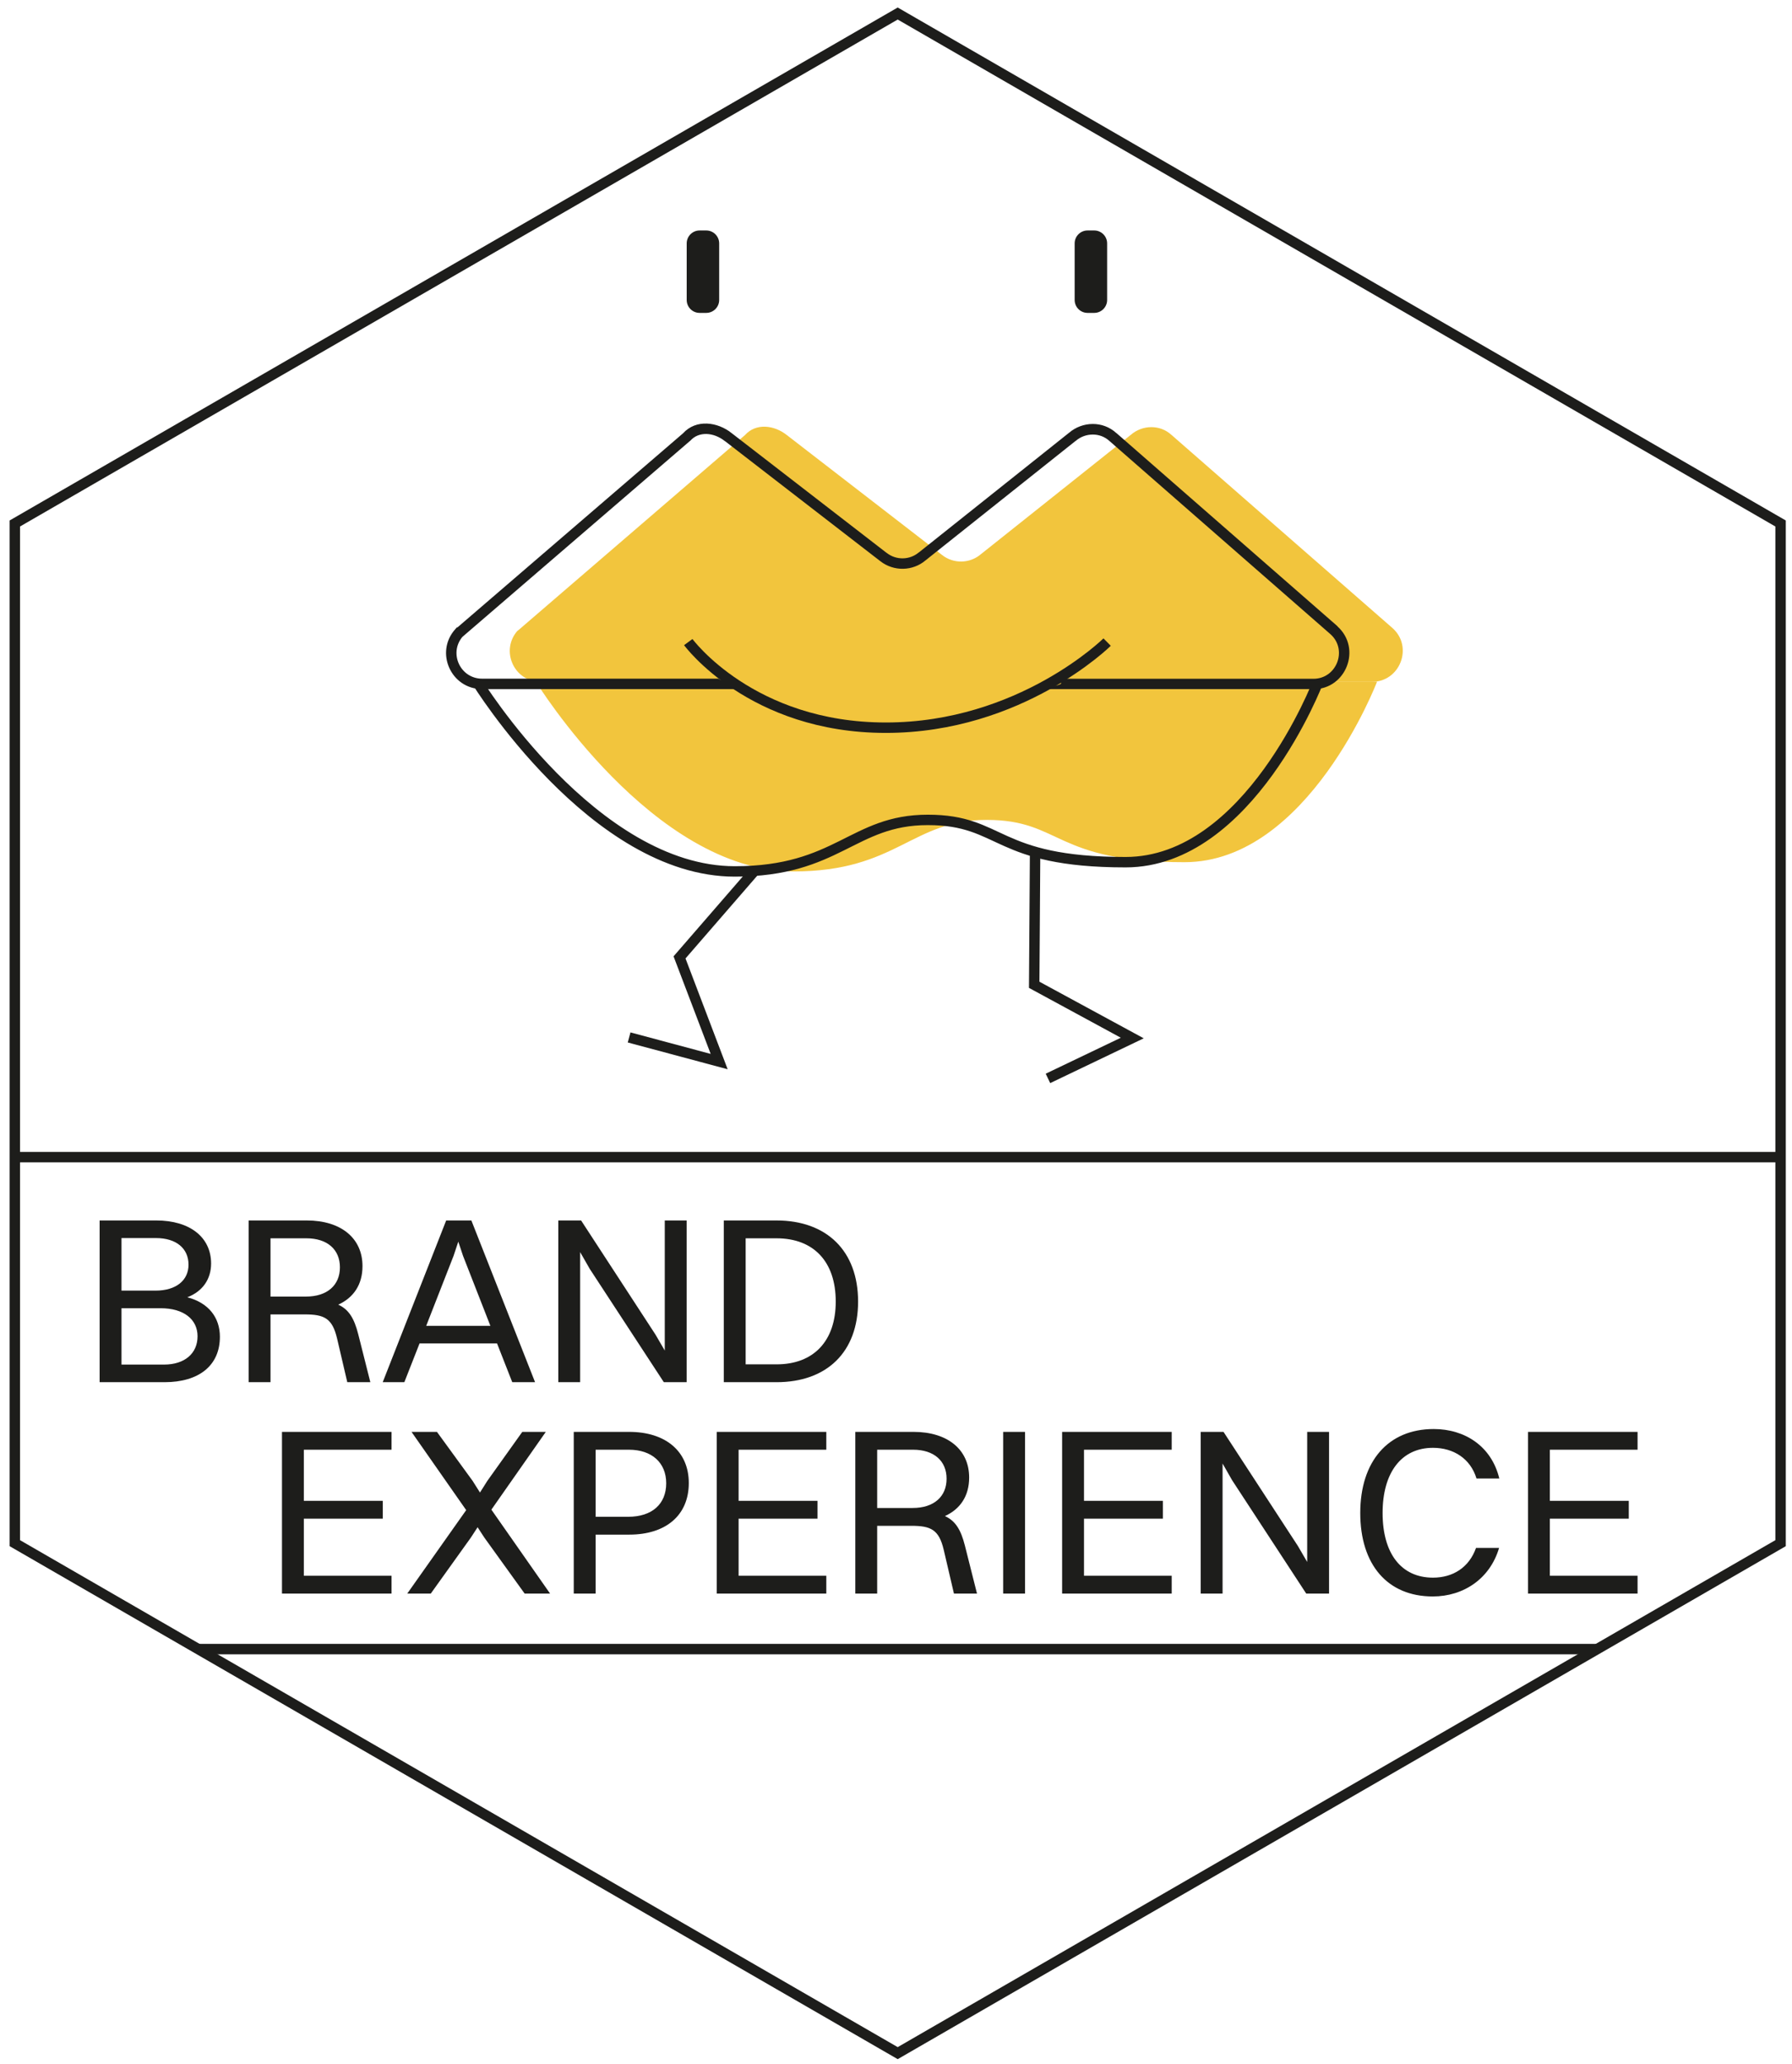 <?xml version="1.0" encoding="UTF-8"?>
<svg xmlns="http://www.w3.org/2000/svg" width="172" height="198" viewBox="0 0 172 198" fill="none">
  <path d="M60.384 99.525L69.027 101.841L65.223 91.846L72.666 83.265" stroke="#1D1D1B" stroke-miterlimit="10"></path>
  <path d="M100.585 103.455L108.679 99.581L99.265 94.475L99.353 81.45" stroke="#1D1D1B" stroke-miterlimit="10"></path>
  <path d="M49.712 60.492L71.511 41.734C72.551 40.568 74.3 40.771 75.517 41.734L90.422 53.242C91.512 54.104 93.083 54.079 94.148 53.166L108.546 41.709C109.662 40.745 111.335 40.72 112.425 41.709L133.667 60.264C135.669 62.064 134.377 65.41 131.69 65.41H51.892C49.331 65.41 47.988 62.393 49.686 60.492H49.712Z" fill="#F2C53D"></path>
  <path d="M51.435 65.398C51.435 65.398 62.639 83.599 76.175 83.599C86.087 83.599 87.481 78.656 94.706 78.656C101.93 78.656 101.093 82.712 113.692 82.712C125.555 82.712 132.171 65.398 132.171 65.398" fill="#F2C53D"></path>
  <g clip-path="url(#clip0_1808_2887)">
    <path fill-rule="evenodd" clip-rule="evenodd" d="M128.388 60.088L107.148 41.538H107.138C105.858 40.368 103.908 40.408 102.608 41.518L88.218 52.978H88.208C87.328 53.738 86.018 53.758 85.118 53.048H85.108L70.208 41.538C68.888 40.488 66.828 40.168 65.548 41.578L43.908 60.188H43.848L43.698 60.358C41.708 62.578 43.288 66.108 46.278 66.108L71.008 66.118C70.658 65.908 70.136 65.717 69.816 65.507C69.626 65.377 69.14 65.238 68.96 65.108H46.278C44.198 65.108 43.078 62.708 44.358 61.128L44.418 61.068L66.218 42.308L66.248 42.288L66.268 42.268C67.068 41.378 68.488 41.448 69.588 42.328H69.598L84.498 53.838C85.778 54.838 87.608 54.808 88.848 53.748L103.238 42.298H103.248C103.718 41.888 104.308 41.688 104.888 41.688C105.468 41.688 106.018 41.888 106.468 42.288L127.708 60.848C129.368 62.338 128.298 65.118 126.068 65.118H101.783C101.583 65.238 102.003 65.508 101.783 65.628C101.393 65.838 100.399 65.908 99.969 66.118H126.068C129.208 66.118 130.718 62.208 128.378 60.098L128.388 60.088Z" fill="#1D1D1B"></path>
  </g>
  <path d="M45.782 65.398C45.782 65.398 56.986 83.599 70.523 83.599C80.434 83.599 81.828 78.656 89.053 78.656C96.277 78.656 95.441 82.712 108.039 82.712C119.902 82.712 126.518 65.398 126.518 65.398" stroke="#1D1D1B" stroke-miterlimit="10"></path>
  <path d="M66.061 61.598C66.061 61.598 72.094 69.811 85.022 69.811C97.95 69.811 106.264 61.598 106.264 61.598" fill="#F2C53D"></path>
  <path d="M66.061 61.598C66.061 61.598 72.094 69.811 85.022 69.811C97.95 69.811 106.264 61.598 106.264 61.598" stroke="#1D1D1B" stroke-miterlimit="10"></path>
  <path d="M67.785 22.109H67.152C66.466 22.109 65.91 22.666 65.91 23.352V28.776C65.91 29.462 66.466 30.018 67.152 30.018H67.785C68.472 30.018 69.028 29.462 69.028 28.776V23.352C69.028 22.666 68.472 22.109 67.785 22.109Z" fill="#1D1D1B"></path>
  <path d="M105.023 22.109H104.389C103.703 22.109 103.147 22.666 103.147 23.352V28.776C103.147 29.462 103.703 30.018 104.389 30.018H105.023C105.709 30.018 106.265 29.462 106.265 28.776V23.352C106.265 22.666 105.709 22.109 105.023 22.109Z" fill="#1D1D1B"></path>
  <path d="M9.562 132.598V117.084H15.014C18.208 117.084 20.262 118.681 20.262 121.213C20.262 122.696 19.463 123.883 17.98 124.453C20.011 124.978 21.106 126.392 21.106 128.24C21.106 131.001 19.098 132.598 15.79 132.598H9.562ZM14.969 118.772H11.661V123.814H14.923C16.931 123.814 18.094 122.81 18.094 121.328C18.094 119.753 16.908 118.772 14.969 118.772ZM15.425 125.503H11.661V130.909H15.744C17.729 130.909 18.961 129.837 18.961 128.195C18.961 126.552 17.615 125.503 15.425 125.503ZM23.865 132.598V117.084H29.454C32.717 117.084 34.793 118.772 34.793 121.464C34.793 123.244 33.926 124.499 32.466 125.16C33.47 125.617 33.994 126.461 34.382 127.989L35.546 132.598H33.333L32.352 128.4C31.895 126.461 31.12 126.096 29.249 126.096H25.964V132.598H23.865ZM29.409 118.795H25.964V124.385H29.363C31.416 124.385 32.626 123.29 32.626 121.579C32.626 119.867 31.416 118.795 29.409 118.795ZM49.167 132.598L47.707 128.879H40.27L38.81 132.598H36.734L42.825 117.084H45.243L51.357 132.598H49.167ZM43.532 120.483L40.909 127.191H47.068L44.445 120.483L43.989 119.115L43.532 120.483ZM53.586 132.598V117.084H55.776L62.916 128.035L63.806 129.563V117.084H65.905V132.598H63.715L56.597 121.715L55.684 120.118V132.598H53.586ZM69.471 132.598V117.084H74.535C79.349 117.084 82.361 120.004 82.361 124.864C82.361 129.723 79.349 132.598 74.535 132.598H69.471ZM74.535 130.887C78.094 130.887 80.216 128.651 80.216 124.864C80.216 121.031 78.094 118.795 74.535 118.795H71.57V130.887H74.535Z" fill="#1D1D1B"></path>
  <path d="M27.065 152.879V137.365H37.582V139.076H29.163V143.981H36.738V145.693H29.163V151.168H37.582V152.879H27.065ZM50.358 152.879L46.48 147.495L45.841 146.514L45.202 147.495L41.346 152.879H39.088L44.746 144.871L39.498 137.365H41.94L45.362 142.065L46.069 143.183L46.776 142.065L50.13 137.365H52.388L47.164 144.826L52.799 152.879H50.358ZM55.07 152.879V137.365H60.385C63.899 137.365 66.112 139.236 66.112 142.27C66.112 145.396 63.876 147.221 60.408 147.221H57.169V152.879H55.07ZM60.362 139.076H57.169V145.51H60.294C62.598 145.51 63.944 144.278 63.944 142.293C63.944 140.331 62.575 139.076 60.362 139.076ZM68.794 152.879V137.365H79.311V139.076H70.893V143.981H78.467V145.693H70.893V151.168H79.311V152.879H68.794ZM82.094 152.879V137.365H87.684C90.946 137.365 93.022 139.054 93.022 141.746C93.022 143.525 92.155 144.78 90.695 145.442C91.699 145.898 92.224 146.742 92.612 148.27L93.775 152.879H91.562L90.581 148.681C90.125 146.742 89.349 146.377 87.478 146.377H84.193V152.879H82.094ZM87.638 139.076H84.193V144.666H87.593C89.646 144.666 90.855 143.571 90.855 141.86C90.855 140.149 89.646 139.076 87.638 139.076ZM96.286 152.879V137.365H98.385V152.879H96.286ZM101.945 152.879V137.365H112.462V139.076H104.044V143.981H111.618V145.693H104.044V151.168H112.462V152.879H101.945ZM115.246 152.879V137.365H117.436L124.577 148.316L125.467 149.845V137.365H127.565V152.879H125.375L118.257 141.997L117.345 140.4V152.879H115.246ZM143.907 141.837H141.717C141.146 139.943 139.527 138.894 137.542 138.894C134.508 138.894 132.705 141.267 132.705 145.145C132.705 149.023 134.485 151.35 137.542 151.35C139.458 151.35 141.009 150.369 141.671 148.499H143.884C143.017 151.442 140.485 153.153 137.519 153.153C133.184 153.153 130.561 150.118 130.561 145.145C130.561 140.194 133.23 137.092 137.61 137.092C140.599 137.092 143.154 138.734 143.907 141.837ZM146.66 152.879V137.365H157.177V139.076H148.759V143.981H156.333V145.693H148.759V151.168H157.177V152.879H146.66Z" fill="#1D1D1B"></path>
  <path d="M170.904 148.041L86.163 196.965L1.422 148.041V50.22L86.163 1.297L170.904 50.22V148.041Z" stroke="#1D1D1B" stroke-miterlimit="10"></path>
  <path d="M170.904 111.008H1.422" stroke="#1D1D1B" stroke-miterlimit="10"></path>
  <path d="M153.312 158.203H19.014" stroke="#1D1D1B" stroke-miterlimit="10"></path>
  <defs>
    <clipPath id="clip0_1808_2887">
      <rect width="86.71" height="25.48" fill="white" transform="translate(42.808 40.629)"></rect>
    </clipPath>
  </defs>
</svg>
